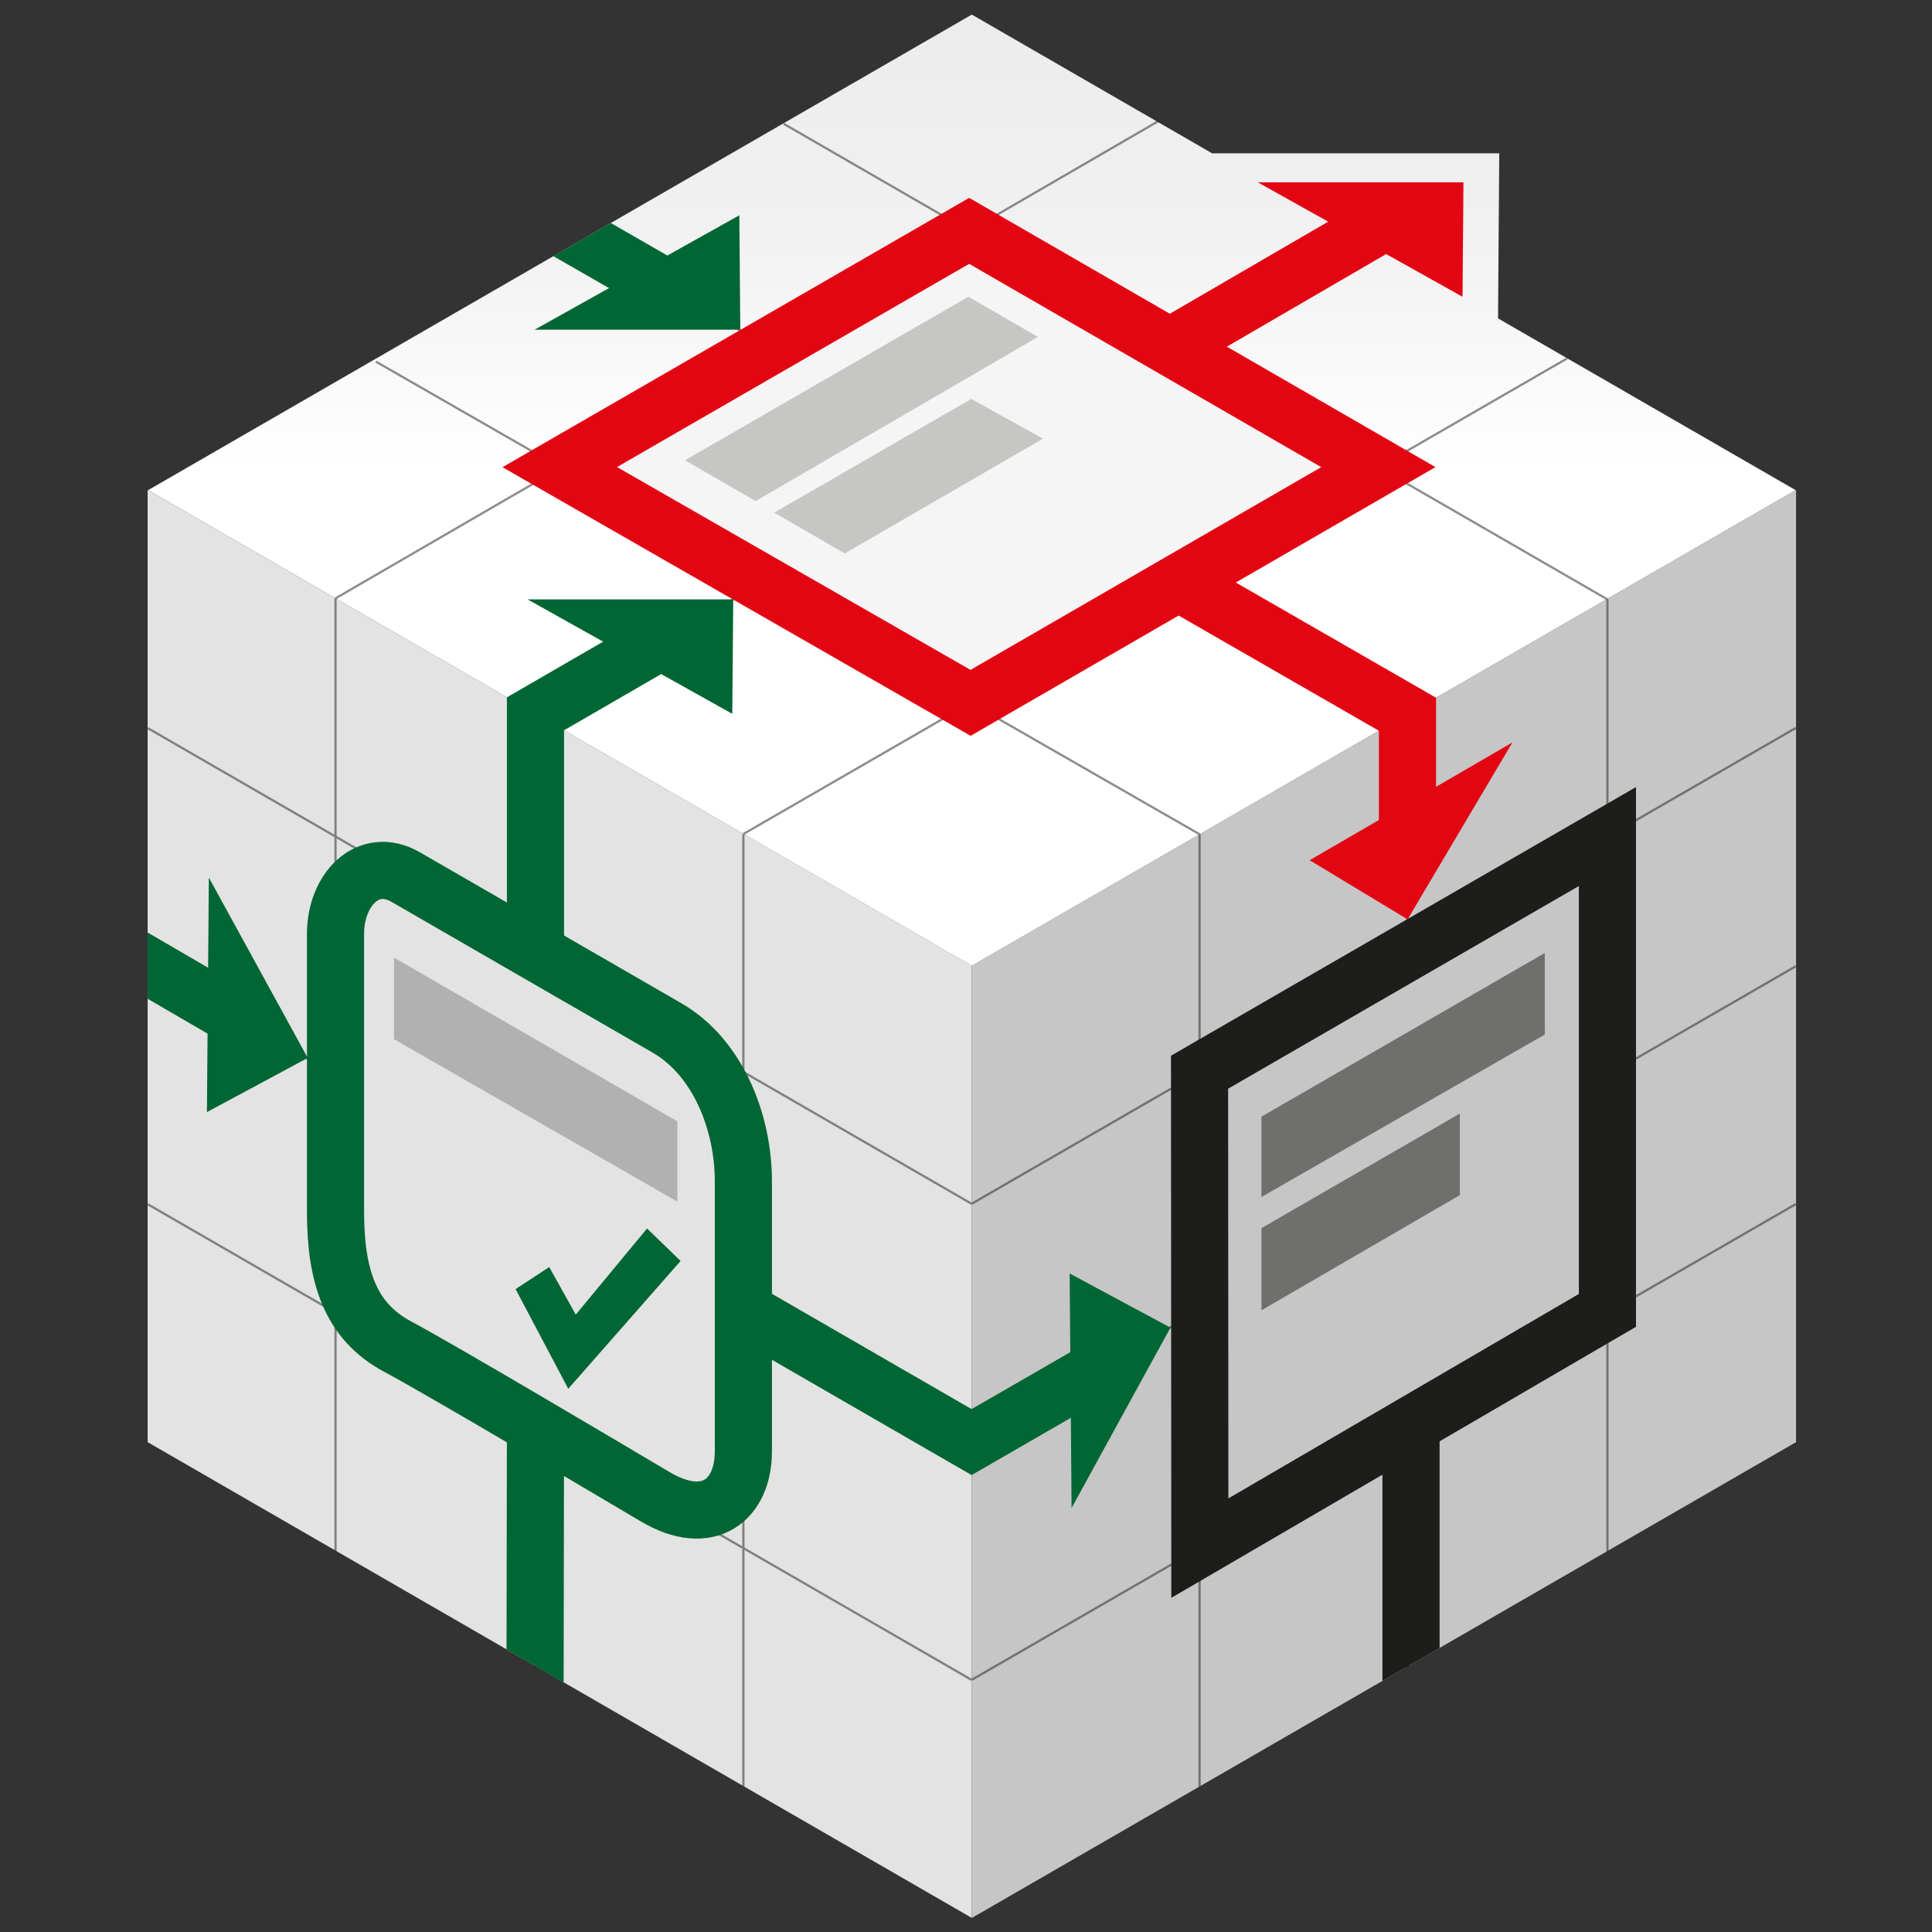 <?xml version="1.0" encoding="utf-8"?>
<!-- Generator: Adobe Illustrator 15.0.2, SVG Export Plug-In . SVG Version: 6.00 Build 0)  -->
<!DOCTYPE svg PUBLIC "-//W3C//DTD SVG 1.1//EN" "http://www.w3.org/Graphics/SVG/1.1/DTD/svg11.dtd">
<svg version="1.1" id="Layer_1" xmlns="http://www.w3.org/2000/svg" xmlns:xlink="http://www.w3.org/1999/xlink" x="0px" y="0px"
	 width="255.12px" height="255.12px" viewBox="0 0 255.12 255.12" enable-background="new 0 0 255.12 255.12" xml:space="preserve">
<rect x="0" y="0" width="255.12" height="255.12" fill="#333333" stroke="none"/>
<polygon fill="#E3E3E3" points="128.332,127.525 128.332,253.263 19.497,190.435 19.497,64.762 19.561,64.726 "/>
<polygon fill="#C6C6C6" points="237.168,64.762 237.168,190.435 128.332,253.263 128.332,127.525 237.104,64.726 "/>
<linearGradient id="SVGID_1_" gradientUnits="userSpaceOnUse" x1="128.334" y1="2.694" x2="128.334" y2="62.147">
	<stop  offset="0" style="stop-color:#ECECEC"/>
	<stop  offset="0.463" style="stop-color:#F1F1F1"/>
	<stop  offset="1" style="stop-color:#FFFFFF"/>
</linearGradient>
<polygon fill="url(#SVGID_1_)" points="237.105,64.721 128.328,127.526 19.563,64.721 128.328,1.926 160.062,20.247 197.975,20.247 
	197.816,42.043 197.816,42.043 "/>
<g opacity="0.5">
	
		<line fill="none" stroke="#1D1D1B" stroke-width="0.296" stroke-miterlimit="10" x1="70.711" y1="94.258" x2="70.711" y2="220.173"/>
	
		<line fill="none" stroke="#1D1D1B" stroke-width="0.296" stroke-miterlimit="10" x1="44.305" y1="79.011" x2="44.305" y2="204.892"/>
	
		<line fill="none" stroke="#1D1D1B" stroke-width="0.296" stroke-miterlimit="10" x1="98.163" y1="110.164" x2="98.163" y2="235.905"/>
	<path fill="none" stroke="#1D1D1B" stroke-width="0.296" stroke-miterlimit="10" d="M158.401,110.164"/>
	<path fill="none" stroke="#1D1D1B" stroke-width="0.296" stroke-miterlimit="10" d="M98.163,110.164"/>
	
		<line fill="none" stroke="#1D1D1B" stroke-width="0.296" stroke-miterlimit="10" x1="185.854" y1="94.315" x2="185.854" y2="220.173"/>
	
		<line fill="none" stroke="#1D1D1B" stroke-width="0.296" stroke-miterlimit="10" x1="212.26" y1="79.149" x2="212.26" y2="204.892"/>
	
		<line fill="none" stroke="#1D1D1B" stroke-width="0.296" stroke-miterlimit="10" x1="158.401" y1="110.164" x2="158.401" y2="235.905"/>
	
		<line fill="none" stroke="#1D1D1B" stroke-width="0.296" stroke-miterlimit="10" x1="158.401" y1="110.164" x2="49.63" y2="47.749"/>
	
		<line fill="none" stroke="#1D1D1B" stroke-width="0.296" stroke-miterlimit="10" x1="185.854" y1="94.315" x2="76.895" y2="31.631"/>
	
		<line fill="none" stroke="#1D1D1B" stroke-width="0.296" stroke-miterlimit="10" x1="212.26" y1="79.149" x2="103.489" y2="16.348"/>
	
		<line fill="none" stroke="#1D1D1B" stroke-width="0.296" stroke-miterlimit="10" x1="98.163" y1="110.131" x2="206.935" y2="47.331"/>
	
		<line fill="none" stroke="#1D1D1B" stroke-width="0.296" stroke-miterlimit="10" x1="70.711" y1="94.258" x2="179.672" y2="31.213"/>
	
		<line fill="none" stroke="#1D1D1B" stroke-width="0.296" stroke-miterlimit="10" x1="44.305" y1="79.011" x2="153.074" y2="15.931"/>
	<path fill="none" stroke="#1D1D1B" stroke-width="0.296" stroke-miterlimit="10" d="M237.17,101.025"/>
	<path fill="none" stroke="#1D1D1B" stroke-width="0.296" stroke-miterlimit="10" d="M128.332,161.409"/>
	
		<line fill="none" stroke="#1D1D1B" stroke-width="0.296" stroke-miterlimit="10" x1="128.363" y1="190.395" x2="237.133" y2="127.595"/>
	
		<line fill="none" stroke="#1D1D1B" stroke-width="0.296" stroke-miterlimit="10" x1="128.364" y1="158.924" x2="237.136" y2="96.126"/>
	
		<line fill="none" stroke="#1D1D1B" stroke-width="0.296" stroke-miterlimit="10" x1="128.364" y1="221.793" x2="237.137" y2="158.995"/>
	
		<line fill="none" stroke="#1D1D1B" stroke-width="0.296" stroke-miterlimit="10" x1="128.301" y1="190.429" x2="19.532" y2="127.628"/>
	
		<line fill="none" stroke="#1D1D1B" stroke-width="0.296" stroke-miterlimit="10" x1="128.301" y1="158.96" x2="19.529" y2="96.161"/>
	
		<line fill="none" stroke="#1D1D1B" stroke-width="0.296" stroke-miterlimit="10" x1="128.299" y1="221.829" x2="19.529" y2="159.03"/>
</g>
<polygon fill="#F5F5F5" stroke="#E20613" stroke-width="7.544" stroke-miterlimit="10" points="73.915,61.683 127.977,30.485 
	182.009,61.683 128.161,92.811 "/>
<path fill="#E3E3E3" stroke="#006633" stroke-width="7.544" stroke-miterlimit="10" d="M53.578,115.82
	c4.938,2.852,27.862,16.085,34.496,19.916c6.635,3.829,10.089,12.304,10.089,20.267s0,29.129,0,35.626s-4.658,10.148-11.62,6.029
	c-6.96-4.116-27.849-16.521-34.063-19.857c-6.215-3.332-8.175-9.225-8.175-17.816c0-8.594,0-30.805,0-36.673
	C44.305,117.442,48.641,112.968,53.578,115.82z"/>
<polygon fill="#C6C6C6" stroke="#1D1D1B" stroke-width="7.544" stroke-miterlimit="10" points="158.401,141.583 212.26,110.466 
	212.26,173.035 158.441,204.428 "/>
<polyline fill="none" stroke="#006633" stroke-width="7.544" stroke-miterlimit="10" points="70.711,126.452 70.711,94.258 
	89.416,83.434 "/>
<polyline fill="none" stroke="#006633" stroke-width="7.544" stroke-miterlimit="10" points="98.163,173.027 128.301,190.429 
	144.946,180.82 "/>
<polyline fill="none" stroke="#E20613" stroke-width="7.544" stroke-miterlimit="10" points="155.722,76.979 185.854,94.315 
	185.854,111.575 "/>
<polygon fill="#006633" points="34.462,140.591 19.497,131.89 19.497,123.137 35.151,132.256 "/>
<line fill="none" x1="70.711" y1="188.304" x2="70.711" y2="188.304"/>
<polygon fill="#006633" points="74.429,222.178 66.889,217.794 66.938,188.297 74.482,188.311 "/>
<polygon fill="#006633" points="88.214,42.514 73.066,33.824 80.66,29.45 95.674,38.085 "/>
<polygon fill="#1D1D1B" points="190.099,217.607 182.552,221.961 182.552,188.164 190.099,188.164 "/>
<polygon fill="#E20613" points="156.396,49.037 152.606,42.515 178.406,27.515 185.876,31.899 "/>
<polygon fill="#006633" points="69.663,79.149 96.697,94.258 96.823,79.149 "/>
<polygon fill="#E20613" points="199.717,98.036 172.938,113.591 185.871,121.404 "/>
<polygon fill="#006633" points="141.501,199.131 141.247,168.163 154.557,175.315 "/>
<polygon fill="#006633" points="27.579,115.885 27.325,146.853 40.635,139.699 "/>
<polygon fill="#006633" points="70.595,43.537 97.627,28.429 97.756,43.537 "/>
<polygon fill="#E20613" points="166.092,24.077 193.126,39.185 193.249,24.077 "/>
<polygon fill="#006633" points="68.084,170.224 75.039,183.387 89.872,166.511 85.445,162.221 76.03,173.595 72.523,167.315 "/>
<polygon fill="#C6C6C5" points="127.875,39.185 90.452,60.779 99.774,66.17 137.063,44.49 "/>
<polygon fill="#C6C6C5" points="128.256,52.678 102.231,67.695 111.555,73.085 137.719,57.923 "/>
<polygon fill="#B1B1B1" points="89.444,148.066 52.032,126.452 52.024,137.221 89.444,158.674 "/>
<polygon fill="#6F6F6E" points="166.572,147.455 203.984,125.842 203.991,136.61 166.572,158.066 "/>
<polygon fill="#6F6F6E" points="166.572,162.176 192.769,147.046 192.773,157.815 166.572,173.027 "/>
</svg>
